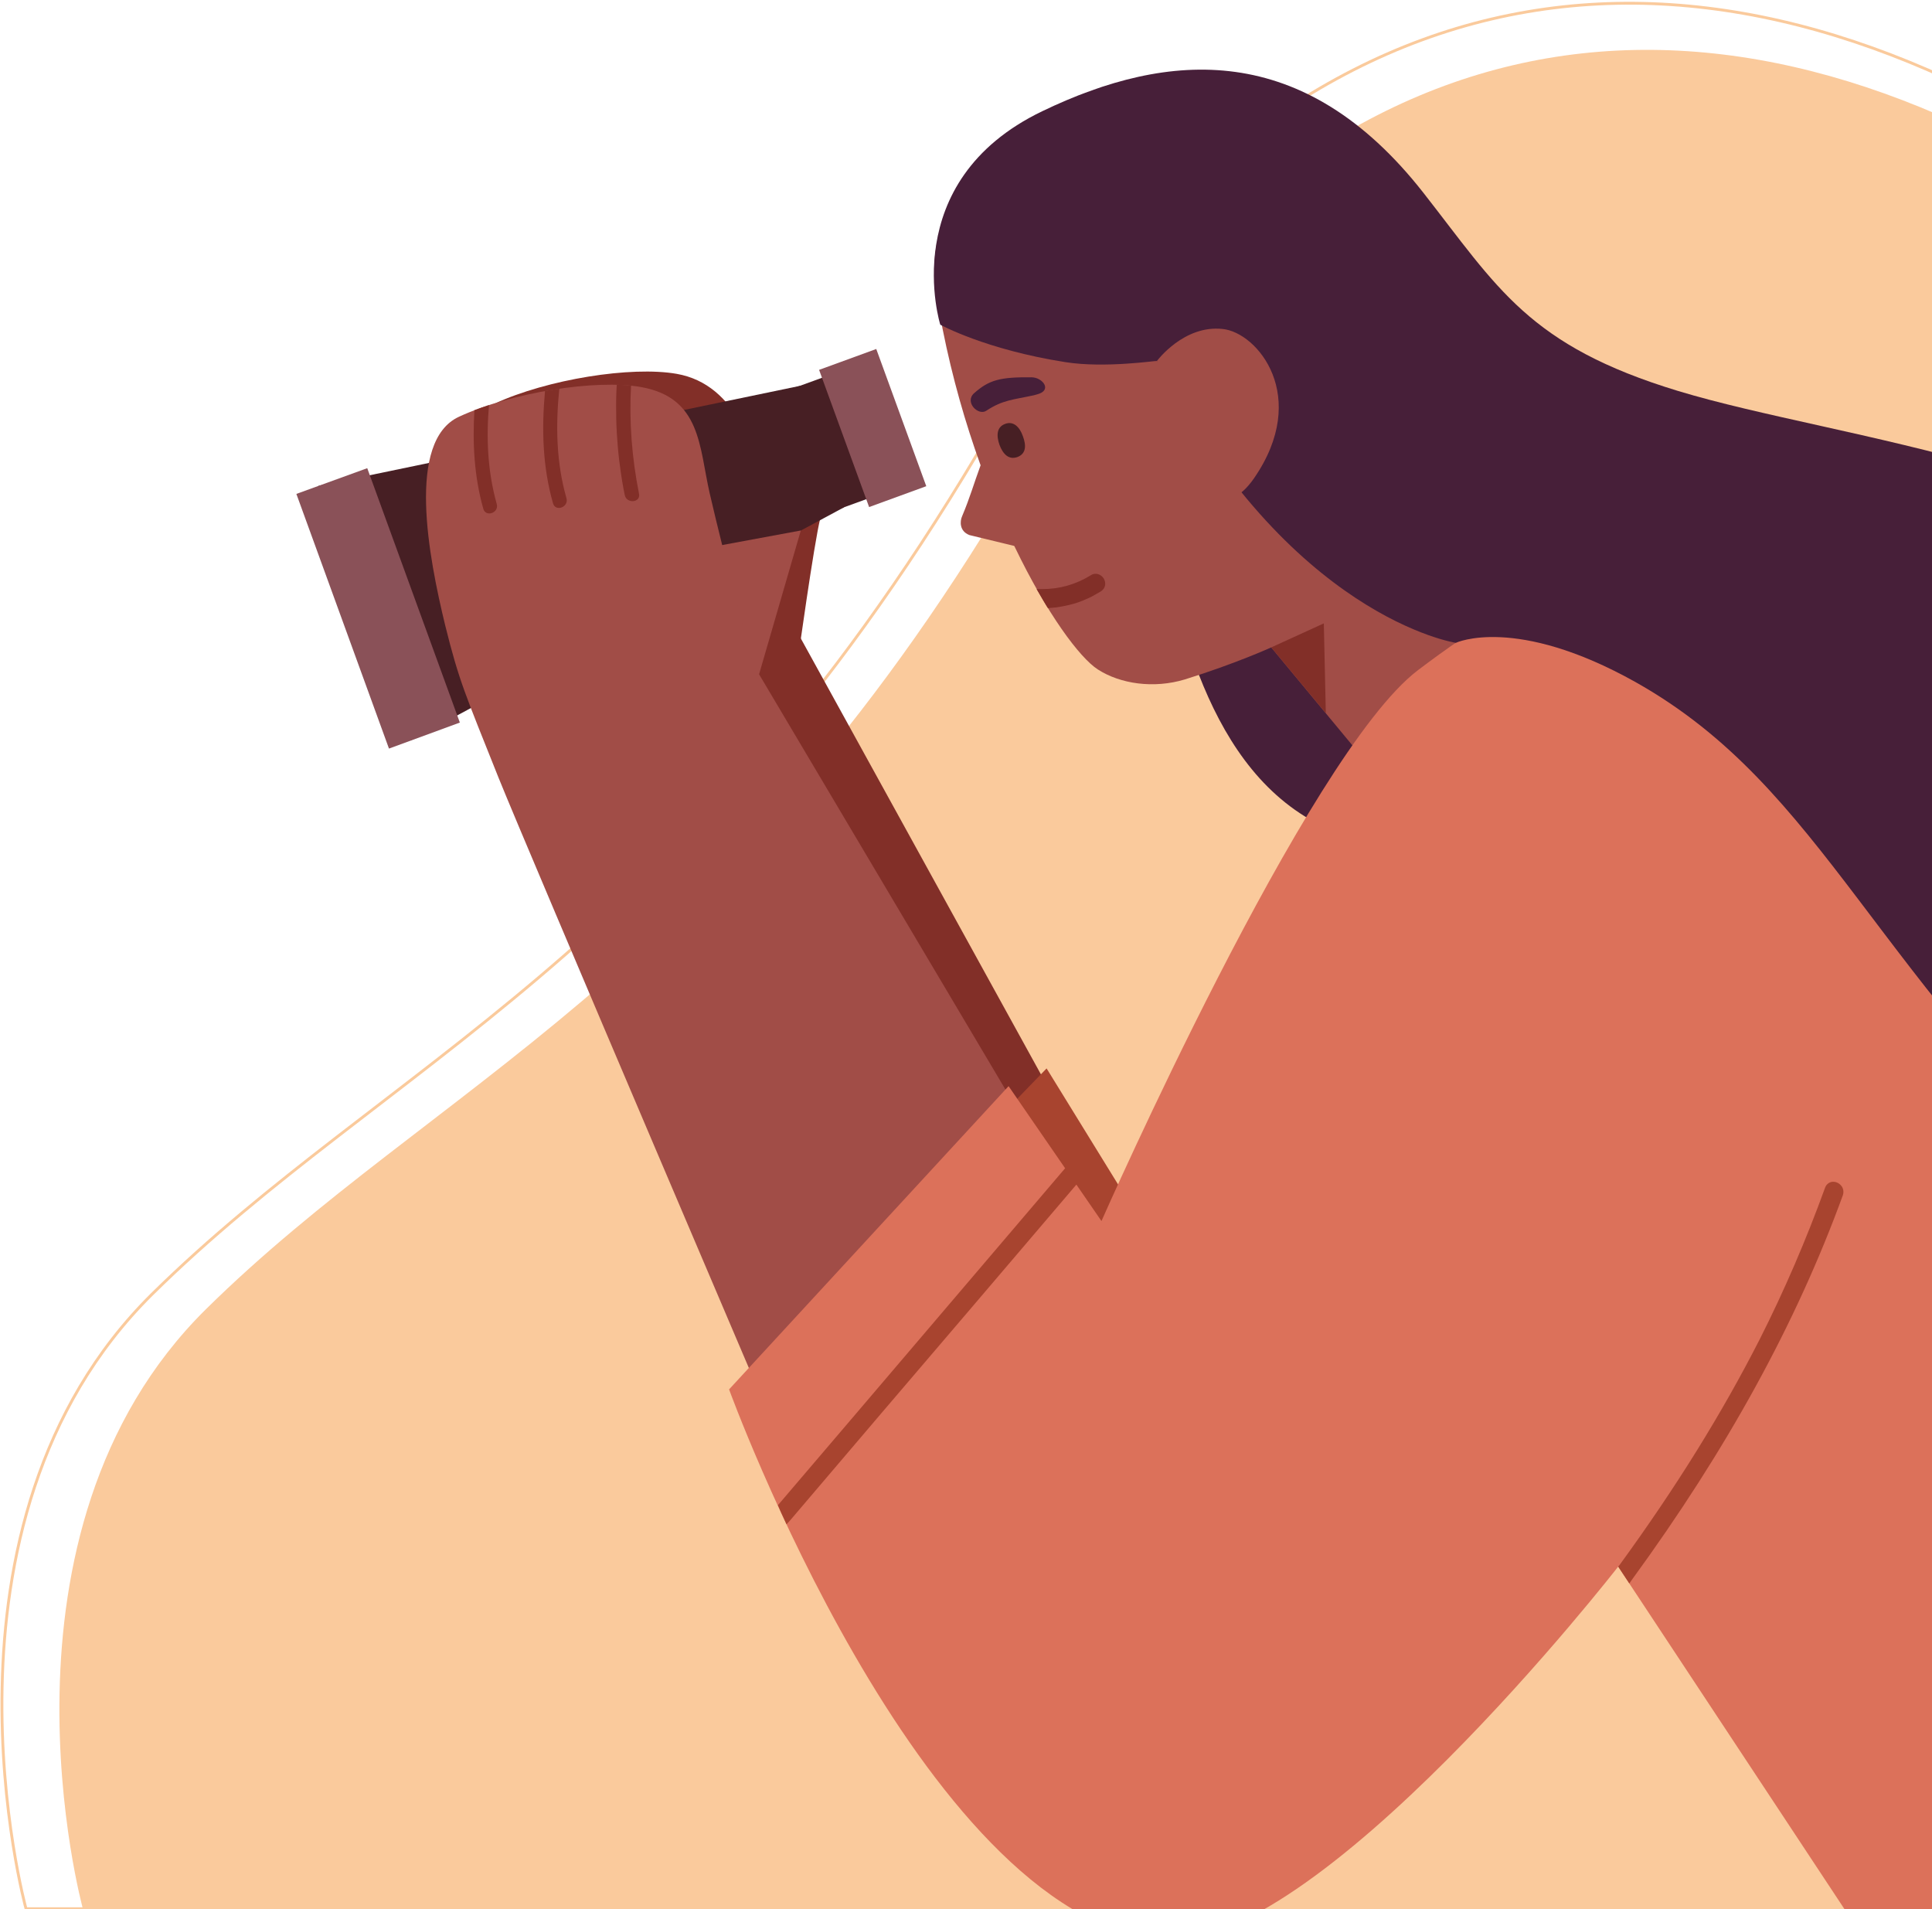<?xml version="1.0" encoding="UTF-8"?>
<svg xmlns="http://www.w3.org/2000/svg" version="1.2" viewBox="0 0 676 668" width="676" height="668">
  <title>right-image-svg</title>
  <defs>
    <clipPath id="cp1">
      <path d="m365.71 892.75l-274.85-755.14 641.43-233.47 274.85 755.15z"></path>
    </clipPath>
    <clipPath id="cp2">
      <path d="m365.71 892.75l-274.85-755.14 641.43-233.47 274.85 755.15z"></path>
    </clipPath>
    <clipPath id="cp3">
      <path d="m365.71 892.75l-274.85-755.14 641.43-233.47 274.85 755.15z"></path>
    </clipPath>
    <clipPath id="cp4">
      <path d="m365.71 892.75l-274.85-755.14 641.43-233.47 274.85 755.15z"></path>
    </clipPath>
    <clipPath id="cp5">
      <path d="m365.71 892.75l-274.85-755.14 641.43-233.47 274.85 755.15z"></path>
    </clipPath>
    <clipPath id="cp6">
      <path d="m365.71 892.75l-274.85-755.14 641.43-233.47 274.85 755.15z"></path>
    </clipPath>
    <clipPath id="cp7">
      <path d="m365.71 892.75l-274.85-755.14 641.43-233.47 274.85 755.15z"></path>
    </clipPath>
    <clipPath id="cp8">
      <path d="m365.71 892.75l-274.85-755.14 641.43-233.47 274.85 755.15z"></path>
    </clipPath>
    <clipPath id="cp9">
      <path d="m365.71 892.75l-274.85-755.14 641.43-233.47 274.85 755.15z"></path>
    </clipPath>
    <clipPath id="cp10">
      <path d="m365.71 892.75l-274.85-755.14 641.43-233.47 274.85 755.15z"></path>
    </clipPath>
    <clipPath id="cp11">
      <path d="m365.71 892.75l-274.85-755.14 641.43-233.47 274.85 755.15z"></path>
    </clipPath>
    <clipPath id="cp12">
      <path d="m365.71 892.75l-274.85-755.14 641.43-233.47 274.85 755.15z"></path>
    </clipPath>
    <clipPath id="cp13">
      <path d="m365.71 892.75l-274.85-755.14 641.43-233.47 274.85 755.15z"></path>
    </clipPath>
    <clipPath id="cp14">
      <path d="m365.71 892.75l-274.85-755.14 641.43-233.47 274.85 755.15z"></path>
    </clipPath>
    <clipPath id="cp15">
      <path d="m365.71 892.75l-274.85-755.14 641.43-233.47 274.85 755.15z"></path>
    </clipPath>
    <clipPath id="cp16">
      <path d="m365.71 892.75l-274.85-755.14 641.43-233.47 274.85 755.15z"></path>
    </clipPath>
    <clipPath id="cp17">
      <path d="m365.71 892.75l-274.85-755.14 641.43-233.47 274.85 755.15z"></path>
    </clipPath>
    <clipPath id="cp18">
      <path d="m365.71 892.75l-274.85-755.14 641.43-233.47 274.85 755.15z"></path>
    </clipPath>
    <clipPath id="cp19">
      <path d="m365.71 892.75l-274.85-755.14 641.43-233.47 274.85 755.15z"></path>
    </clipPath>
    <clipPath id="cp20">
      <path d="m365.71 892.75l-274.85-755.14 641.43-233.47 274.85 755.15z"></path>
    </clipPath>
    <clipPath id="cp21">
      <path d="m365.71 892.75l-274.85-755.14 641.43-233.47 274.85 755.15z"></path>
    </clipPath>
    <clipPath id="cp22">
      <path d="m365.71 892.75l-274.85-755.14 641.43-233.47 274.85 755.15z"></path>
    </clipPath>
    <clipPath id="cp23">
      <path d="m365.71 892.75l-274.85-755.14 641.43-233.47 274.85 755.15z"></path>
    </clipPath>
    <clipPath id="cp24">
      <path d="m365.71 892.75l-274.85-755.14 641.43-233.47 274.85 755.15z"></path>
    </clipPath>
    <clipPath id="cp25">
      <path d="m365.71 892.75l-274.85-755.14 641.43-233.47 274.85 755.15z"></path>
    </clipPath>
    <clipPath id="cp26">
      <path d="m365.71 892.75l-274.85-755.14 641.43-233.47 274.85 755.15z"></path>
    </clipPath>
  </defs>
  <style>
		.s0 { fill: #faca9c } 
		.s1 { fill: none;stroke: #faca9c;stroke-miterlimit:20 } 
		.s2 { fill: #471f39 } 
		.s3 { fill: #a14d47 } 
		.s4 { fill: #822f28 } 
		.s5 { fill: #471f24 } 
		.s6 { fill: #8a5158 } 
		.s7 { fill: #a8442f } 
		.s8 { fill: #dc715a } 
	</style>
  <g id="Layer">
    <g id="Layer">
      <path id="Layer" class="s0" d="m29 667.8c0 0-36.1-131.5 43-209.7 79.2-78.2 179-114.7 281.7-286.9 102.7-172.3 240.5-188.6 375.1-104.2 134.5 84.5 84 600.8 84 600.8z"></path>
    </g>
    <g id="Layer">
      <path id="Layer" fill-rule="evenodd" class="s1" d="m9.1 667.8c0 0-37-134.8 44.1-215 81.2-80.1 183.5-117.5 288.8-294.1 105.2-176.6 246.5-193.3 384.4-106.7 137.9 86.5 86.2 615.8 86.2 615.8z"></path>
    </g>
    <g id="Layer">
      <g id="Layer">
        <g id="Layer">
				</g>
        <g id="Clip-Path" clip-path="url(#cp1)">
          <g id="Layer">
            <path id="Layer" class="s2" d="m405.8 186.7c-0.1-1 0.4-1.5 1.1-1.7q0.4-0.2 0.9-0.1c25.7 3.5 48.2 21 62.6 41.9 7.4 10.9 13.5 23.8 14.7 37 0.6 6.2 0 12.8-0.4 18.9-0.3 5-2.3 8.4-6.5 10.9-0.4 0.4-0.9 0.6-1.5 0.5-48.1-12.1-62-65.3-70.9-107.4z"></path>
          </g>
        </g>
        <g id="Clip-Path" clip-path="url(#cp2)">
          <g id="Layer">
            <path id="Layer" class="s3" d="m473.8 261.5l-29-35c0 0-12.5 5.7-30.2 11.2-10.9 3.3-22.6 1.6-30.5-3.5-12.8-8.3-45.5-61.4-56.6-132.1-10.5-67.4 119.2-101.2 154.4-44.7 35.1 56.5 31 99 31 99l61.3 51.4z"></path>
          </g>
        </g>
        <g id="Clip-Path" clip-path="url(#cp3)">
          <g id="Layer">
            <path id="Layer" class="s4" d="m364.7 206.1c6 0 11.7-1.6 16.9-4.8 1.8-1.2 3.7-0.3 4.6 1.1 0.8 1.4 0.8 3.3-1 4.5q-1 0.6-2.1 1.2-1 0.6-2.1 1.1-1.1 0.5-2.3 1-1.1 0.4-2.2 0.8-1.1 0.3-2.2 0.6-1.2 0.3-2.3 0.5-1.1 0.2-2.3 0.4-1.1 0.1-2.3 0.2l-0.7 0.1-0.4-0.6c-0.9-1.4-1.7-2.9-2.6-4.4l-1-1.7z"></path>
          </g>
        </g>
        <g id="Clip-Path" clip-path="url(#cp4)">
          <g id="Layer">
            <path id="Layer" class="s3" d="m343.1 162.8c-2.4 6.5-3.6 11-6.5 17.9-0.7 1.6-1 5.1 2.6 6.5l15.7 3.8c3.2 0.5 4.2-2.7 3.3-5.8l-6.6-22.9c-1.3-4.4-6.8-3.9-8.5 0.5z"></path>
          </g>
        </g>
        <g id="Clip-Path" clip-path="url(#cp5)">
          <g id="Layer">
            <path id="Layer" class="s4" d="m287 181.4c-2.2 8.8-7.9 49.9-7.9 49.9l-43.3-4.1 30.4-45.4c0 0 22.9-9.2 20.8-0.4z"></path>
          </g>
        </g>
        <g id="Clip-Path" clip-path="url(#cp6)">
          <g id="Layer">
            <path id="Layer" class="s4" d="m282.6 513.2l84.6-131.9-89.9-163.2c0 0-3.9-17.8-8-39-4-21.1-11.5-44.6-32.5-48.3-15.9-2.8-45.3 1.9-63.7 10.4-18.4 8.5-10.6 48.9-4.7 73.2 4.7 19.3 6.8 23.7 18.6 53 10 25.1 95.6 245.8 95.6 245.8z"></path>
          </g>
        </g>
        <g id="Clip-Path" clip-path="url(#cp7)">
          <g id="Layer">
            <path id="Layer" class="s5" d="m208.4 209.1l-15.5-42.5 113.9-41.4 15.4 42.5z"></path>
          </g>
        </g>
        <g id="Clip-Path" clip-path="url(#cp8)">
          <g id="Layer">
            <path id="Layer" class="s6" d="m304.1 177.4l-17.5-48 20-7.3 17.5 48z"></path>
          </g>
        </g>
        <g id="Clip-Path" clip-path="url(#cp9)">
          <g id="Layer">
            <path id="Layer" class="s5" d="m295.3 177.5l-151.5 81.5-32.4-89 168.5-35z"></path>
          </g>
        </g>
        <g id="Clip-Path" clip-path="url(#cp10)">
          <g id="Layer">
            <path id="Layer" class="s6" d="m136.1 261.9l-32.4-89.1 24.8-9 32.4 89z"></path>
          </g>
        </g>
        <g id="Clip-Path" clip-path="url(#cp11)">
          <g id="Layer">
            <path id="Layer" class="s7" d="m366.2 373.8l-17.2 17.8 30.9 46.1 12.3-21.7z"></path>
          </g>
        </g>
        <g id="Clip-Path" clip-path="url(#cp12)">
          <g id="Layer">
            <path id="Layer" class="s3" d="m280.2 185.6l-14.6 50.3-42.3-4.1 27.2-40.7z"></path>
          </g>
        </g>
        <g id="Clip-Path" clip-path="url(#cp13)">
          <g id="Layer">
            <path id="Layer" class="s3" d="m275.7 510.7l78.9-124.8-91.2-153.7c0 0-9.9-37.1-15.1-59.7-3.7-16.2-3-33.4-24.1-37.1-15.8-2.8-45.2 1.9-63.6 10.4-18.4 8.5-10.7 48.9-4.8 73.1 4.8 19.3 6.9 23.8 18.6 53.1 10.1 25.1 101.3 238.6 101.3 238.7z"></path>
          </g>
        </g>
        <g id="Clip-Path" clip-path="url(#cp14)">
          <g id="Layer">
            <path id="Layer" class="s4" d="m223.6 172.8c-2.5-12.6-3.5-25.2-2.8-37.9q-0.6-0.1-1.3-0.1-0.6-0.1-1.2-0.1-0.6 0-1.3-0.1-0.6 0-1.2 0-0.3 4.8-0.2 9.7 0 4.8 0.4 9.7 0.3 4.8 1 9.6 0.6 4.8 1.6 9.6c0.6 3.1 5.6 2.7 5-0.4z"></path>
          </g>
        </g>
        <g id="Clip-Path" clip-path="url(#cp15)">
          <g id="Layer">
            <path id="Layer" class="s4" d="m193.5 176.1c0.9 3.1 5.6 1.3 4.7-1.8-3.6-12.6-3.8-25.5-2.5-38.3q-2.5 0.3-5 0.8c-1.2 13.1-0.9 26.3 2.8 39.3z"></path>
          </g>
        </g>
        <g id="Clip-Path" clip-path="url(#cp16)">
          <g id="Layer">
            <path id="Layer" class="s4" d="m169.1 178c0.9 3.1 5.6 1.4 4.7-1.7-3.2-11.4-3.7-23-2.7-34.6q-2.7 0.9-5.1 1.8c-0.7 11.5-0.1 23.1 3.1 34.5z"></path>
          </g>
        </g>
        <g id="Clip-Path" clip-path="url(#cp17)">
          <g id="Layer">
            <path id="Layer" class="s8" d="m352.9 380l32.5 47.2c0 0 71.9-163.2 110.7-192.7 38.9-29.5 97-63.3 135.2-21.5 84.5 92.8 140.7 160.1 187.4 220.3 17.4 16.4 32.7 35.3 46.2 55.2 15.8 23.1 30 46.3 49.2 67 20.9 22.6 45.8 44.5 59.7 72.4 6.1 12.1 15.6 37.8 15.6 37.8l-278.5 101.4-144.7-219c0 0-106.3 136.7-160.6 130.7-83.8-9.4-150.5-192.7-150.5-192.7z"></path>
          </g>
        </g>
        <g id="Clip-Path" clip-path="url(#cp18)">
          <g id="Layer">
            <path id="Layer" class="s2" d="m372.8 126.7c13.9 2.2 31.9-0.6 32-0.4 46.2 89.8 104.6 98.6 104.6 98.6 0 0 20.8-9.8 62.8 13.7 66.6 37.4 83.2 103.5 174.2 185.1 26 23.4 72.1 28.6 96 7.1 5.3-4.8 10.5-10.2 15.1-16.2 43.8-56.5 34.3-130-38-190.6-73.5-61.6-175.5-70-232.3-87.2-52.4-15.9-63.1-36.1-89.2-69.4-41.8-53.3-89-49.8-133.3-28.5-51.4 24.7-35.7 74.7-35.7 74.7 0 0 15.7 8.7 43.8 13.1z"></path>
          </g>
        </g>
        <g id="Clip-Path" clip-path="url(#cp19)">
          <g id="Layer">
            <path id="Layer" class="s3" d="m404.8 126.3c0 0 9.4-12.7 23-11.2 12.2 1.2 30.7 23.6 11 52.2-20.3 29.3-34-41-34-41z"></path>
          </g>
        </g>
        <g id="Clip-Path" clip-path="url(#cp20)">
          <g id="Layer">
            <path id="Layer" class="s5" d="m349.7 155.6c1.2 3.2 3.2 5.4 6.3 4.3 3.1-1.2 3.1-4.1 1.9-7.3-1.1-3.2-3.3-5.4-6.2-4.3-3 1.1-3.1 4.1-2 7.3z"></path>
          </g>
        </g>
        <g id="Clip-Path" clip-path="url(#cp21)">
          <g id="Layer">
            <path id="Layer" class="s7" d="m566.7 547.5c19.8-27.2 35.8-53 49-78.9 8.6-17 16.3-34.9 22.9-53.1 0.4-1.1 1.3-1.8 2.3-2 1.2-0.2 2.5 0.3 3.3 1.3 0.8 0.9 1 2.2 0.6 3.4-16.3 44.7-40.4 88.7-73.8 134.5l-0.9 1.3-3.9-5.9z"></path>
          </g>
        </g>
        <g id="Clip-Path" clip-path="url(#cp22)">
          <g id="Layer">
            <path id="Layer" class="s2" d="m361.7 138.3c-7.4 1.6-10.8 1.6-16.6 5.4-2.8 1.9-7.7-3-4.3-6.1 5.3-4.7 9.1-5.7 20.1-5.6 3.9 0 7.5 4.6 1.9 6z"></path>
          </g>
        </g>
        <g id="Clip-Path" clip-path="url(#cp23)">
          <g id="Layer">
            <path id="Layer" class="s7" d="m300.1 493.9q36.6-43 73.2-85.9l1-1.1 3.9 5.7-38.1 44.7q-31.9 37.3-63.7 74.7l-1.2 1.3-1-2.2q-0.9-1.9-1.7-3.8l-0.3-0.7z"></path>
          </g>
        </g>
        <g id="Clip-Path" clip-path="url(#cp24)">
          <g id="Layer">
            <path id="Layer" class="s7" d="m776.3 528.9c0.2-1.7 1.7-3.2 3.8-2.9q4.3 0.6 8.5 1.2 4.2 0.7 8.4 1.3 4.3 0.7 8.5 1.4 4.2 0.8 8.4 1.5 12.6 2.3 25 4.8 12.5 2.6 24.9 5.5 12.4 2.9 24.7 6.1 12.3 3.2 24.5 6.8h0.3l0.2 0.3q0.8 0.8 1.5 1.6 0.8 0.8 1.6 1.6 0.7 0.8 1.5 1.6 0.7 0.8 1.5 1.5l3 3.1-4.1-1.2q-12.7-3.8-25.6-7.2-12.8-3.5-25.7-6.5-12.9-3.1-25.9-5.8-13-2.8-26.1-5.1-4.5-0.9-9-1.6-4.5-0.8-9.1-1.6-4.5-0.7-9-1.4-4.6-0.7-9.1-1.3c-1-0.2-1.7-0.7-2.2-1.4-0.4-0.7-0.6-1.5-0.5-2.3z"></path>
          </g>
        </g>
        <g id="Clip-Path" clip-path="url(#cp25)">
          <g id="Layer">
            <path id="Layer" class="s7" d="m715.9 547.1c-0.3-1.2 0.2-2.5 1.1-3.3 1-0.9 2.3-1.1 3.5-0.7 26.9 8.8 54.7 16.3 82.8 22.2 1.2 0.2 2 1 2.4 2.1 0.4 1.2 0.1 2.6-0.7 3.5q-0.5 0.6-1.2 0.8-0.2 0.1-0.4 0.1-0.3 0.1-0.5 0.1-0.2 0-0.4 0-0.3 0-0.5-0.1c-28.2-5.9-56.5-13.5-84.1-22.6-1.1-0.3-1.8-1.1-2-2.1z"></path>
          </g>
        </g>
        <g id="Clip-Path" clip-path="url(#cp26)">
          <g id="Layer">
            <path id="Layer" class="s4" d="m444.8 226.5l18.4-8.4 0.7 31.4z"></path>
          </g>
        </g>
      </g>
    </g>
  </g>
</svg>

